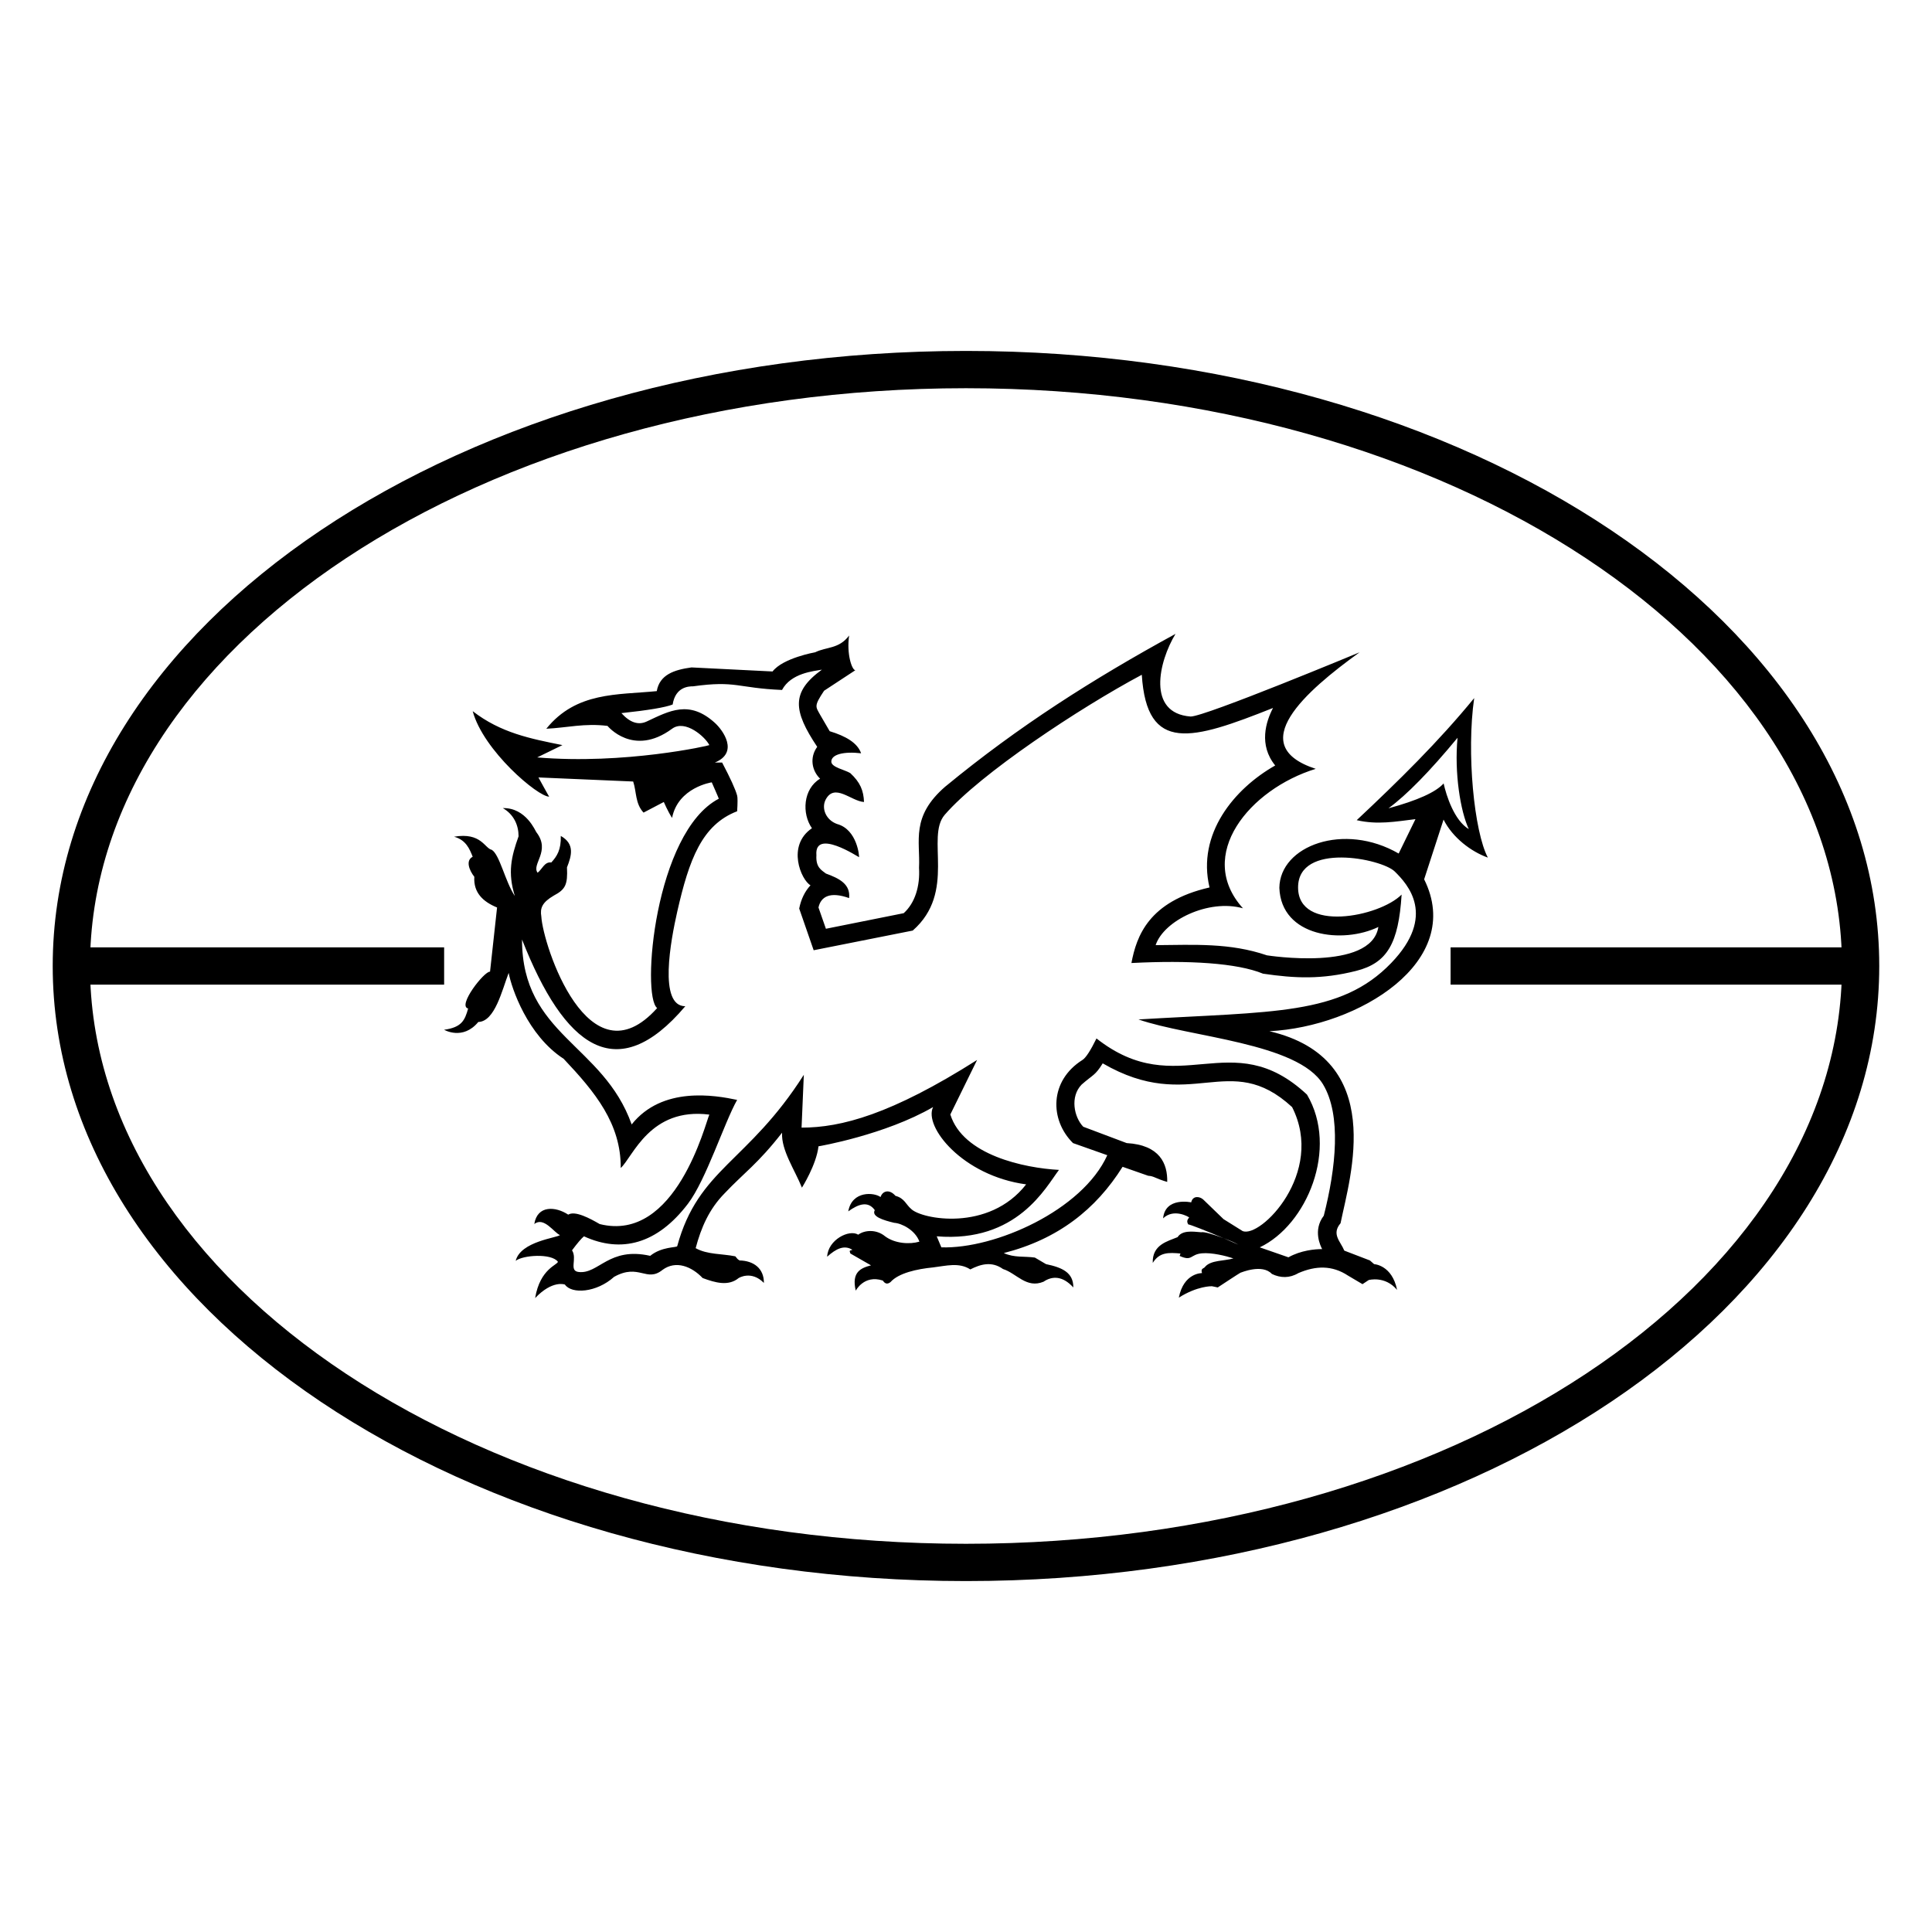 <?xml version="1.0" encoding="UTF-8"?>
<!-- Uploaded to: ICON Repo, www.svgrepo.com, Generator: ICON Repo Mixer Tools -->
<svg fill="#000000" width="800px" height="800px" version="1.1" viewBox="144 144 512 512" xmlns="http://www.w3.org/2000/svg">
 <g>
  <path d="m162.91 404.94h98.789v-9.879h-98.789z"/>
  <path d="m528.42 404.94h108.66v-9.879h-108.66z"/>
  <path d="m394.57 352.41c19.324-15.922 38.984-28.418 60.953-40.426-4.457 7.344-7.66 21.031 4.004 21.902 3.742 0.055 44.777-17.02 44.777-17.02-14.27 10.297-30.688 24.664-11.621 30.883-17.496 5.383-31.996 22.871-19.289 36.957-9.078-2.555-20.992 3.238-23.137 9.766 10.324-0.078 19.66-0.652 29.492 2.699 0 0 27.664 4.383 29.531-7.516-9.418 4.547-25.742 2.691-26.238-10.359 0.129-11.195 17.137-17.488 31.621-9.102 1.496-3.035 2.953-6.078 4.449-9.113-5.297 0.648-10.09 1.539-15.57 0.273 11.148-10.457 21.633-20.754 31.133-32.352-2.09 14.465-0.008 35.414 3.625 42.27-4.406-1.566-9.316-5.246-11.742-10.074-1.715 5.273-3.43 10.551-5.144 15.824 10.891 21.863-17.438 39.062-41.008 40.258 31.262 7.32 21.383 38.457 18.855 50.887-2.477 2.91 0.008 4.836 0.996 7.258 2.266 0.867 4.523 1.742 6.789 2.609 0.367 0.324 0.738 0.648 1.105 0.973 0 0 4.773 0.219 6.09 6.828-3.184-3.82-7.523-2.609-7.523-2.609-0.547 0.363-1.094 0.73-1.641 1.09l-3.836-2.269c-4.234-2.785-8.547-2.644-13.156-0.664-2.34 1.391-4.758 1.32-7.023 0.223-2.594-2.785-8.215-0.324-8.324-0.324s-6.027 3.906-6.027 3.906-1.43-0.324-1.539-0.324-3.844-0.094-8.77 3.023c1.297-6.629 6.144-6.504 6.144-6.504-0.449-1.383 0.574-1.148 0.867-1.727 1.594-1.746 4.973-1.445 7.457-2.168-1.973-0.656-5.711-1.59-8.352-1.348-3.152 0.285-2.512 2.223-5.894 0.699 0.074-0.219 0.137-0.434 0.211-0.648-3.117-0.27-5.559-0.391-7.34 2.492-0.18-4.84 3.941-5.727 6.578-6.828 1.191-1.828 3.797-1.523 6.25-1.297 0.758-0.195 3.324 0.594 5.961 1.582 1.438 0.609 2.773 1.191 3.898 1.699-1.027-0.543-1.543-0.816-3.898-1.699-4.332-1.84-9.195-3.773-9.363-3.637-0.742-1.098 0.223-1.746 0.223-1.855s-4.051-2.527-6.906 0.223c0.555-5.754 7.445-4.234 7.445-4.234 0.395-1.863 2.281-1.598 3.191-0.75 1.789 1.734 3.582 3.457 5.371 5.191 1.68 1.047 3.359 2.106 5.043 3.152 4.676 2.043 21.996-15.395 13.133-32.844-16.707-15.398-26.738 2-50.188-11.59-2.012 3.269-2.547 2.949-5.594 5.633-3.117 3.207-2.012 8.617 0.434 11.164l11.516 4.336c8.77 0.5 10.863 5.469 10.738 10.293-3.312-0.98-3.434-1.531-5.039-1.633-2.266-0.797-4.523-1.582-6.789-2.375-7.078 11.285-17.133 19.195-31.477 22.859 2.742 1.277 5.492 0.797 8.234 1.195 0.984 0.578 1.965 1.16 2.953 1.738 4.266 0.887 7.269 2.215 7.234 6.18-2.852-3.144-5.629-3.066-7.891-1.52-4.547 1.887-7.16-2.242-10.742-3.363-3.035-2.16-6-1.25-8.664 0.105-2.992-1.941-6.426-0.938-9.863-0.531-4.281 0.418-9.16 1.492-11.293 3.894-1.406 1.098-1.977-0.539-2.086-0.43-4.93-1.578-7.117 2.699-7.117 2.699-1.168-4.949 1.359-6.012 4.043-6.711-1.824-1.047-3.648-2.094-5.473-3.141-0.113-0.621-0.523-0.723 0.551-0.973-2.156-1.367-4.32-0.324-6.699 1.828 0.223-4.516 5.863-7.336 8.234-5.84 1.707-1.25 4.816-1.477 7.117 0.426 2.59 1.938 6.512 2.191 9.098 1.418-1.117-3.055-4.676-4.863-6.684-4.988-2.828-0.68-6.098-1.656-5.144-3.359-1.746-2.457-4.242-1.691-7.027 0.324 1-5.59 6.961-5.019 8.551-3.793 0.574-1.719 2.414-2.121 3.953-0.324 2.426 0.645 2.773 2.312 4.16 3.469 2.695 2.723 20.582 6.18 30.477-6.504-16.898-2.285-27.219-15.34-24.66-20.488-12.723 7.375-30.262 10.398-30.371 10.398-0.555 4.91-4.387 10.957-4.387 10.957-1.902-4.731-5.512-9.906-5.266-14.562-6.41 8.238-10.152 10.688-15.23 16.07-4.113 4.18-6.223 9.098-7.668 14.527 3.066 1.738 7.008 1.445 10.52 2.168 0.949 1.23 0.734 0.727 1.102 1.09 3.742 0.07 6.496 2.113 6.461 5.957-3.34-3.41-6.684-1.297-6.684-1.297-2.738 2.246-6.223 1.234-9.547 0-2.883-3.043-7.078-4.781-10.625-2.168-4.273 3.441-6.203-1.816-12.828 1.844-4.715 4.238-11.27 4.629-13.051 2.051 0 0-3.269-1.277-7.891 3.582 1.32-7.906 6.098-8.812 6.027-9.645-1.746-2.285-9.316-1.742-11.176-0.223 1.27-5.18 11.066-6.106 11.727-6.828-1.504-0.574-4.277-4.988-6.801-2.918 0.793-5.039 5.629-4.711 8.992-2.496 1.824-1.125 5.781 1.012 8.34 2.496 20.246 5.086 28.066-26.941 29.059-29.004-15.746-2-20.223 11.156-23.48 14.152 0.074-11.77-6.781-20.109-15.125-28.938-9.57-6.199-13.805-18.691-14.574-22.77-1.762 4.566-3.648 12.898-8.051 13.008-4.106 4.969-9.059 2.062-9.059 2.062 4.688-0.645 5.496-2.519 6.367-5.633-2.938-0.684 4.305-9.953 5.805-9.762 0.621-5.672 1.242-11.336 1.863-17.008-3.769-1.547-6.293-3.977-6.027-8.137-1.395-1.773-2.34-4.34-0.434-5.312-0.836-2.133-1.824-4.481-4.938-5.309 7.215-1.238 8.121 3.109 9.98 3.465 2.121 1.254 3.57 8.465 6.133 12.258-1.945-6.219-0.957-10.406 0.984-15.828 0.004-2.926-1.234-5.781-4.164-7.477 6.164-0.145 8.66 6.172 8.879 6.387 3.887 5.004-1.359 8.488 0.328 10.738 1.207-0.906 1.832-2.973 3.625-2.715 1.5-1.621 2.633-3.383 2.519-7.035 3.777 2.129 2.856 5.262 1.641 8.332 0.227 4.598-0.43 5.856-3.504 7.481-3.082 1.812-3.664 3.316-3.297 5.527 0.434 7.598 12.531 44.555 30.699 24.277-4.254-3.266-0.656-46.605 16.336-55.484 0-0.109-1.867-4.336-1.867-4.336s-8.922 1.32-10.516 9.426c-1.102-1.684-2.191-4.219-2.191-4.219l-5.371 2.816c-2.234-2.418-1.832-5.496-2.746-8.242-8.367-0.363-16.738-0.719-25.105-1.078 0 0 2.848 5.195 2.848 5.09-2.969 0.055-17.469-12.211-20.273-22.656 7.434 5.773 15.355 7.305 23.781 8.996-2.231 1.086-4.453 2.176-6.684 3.262 23.105 1.957 45.727-3.152 45.617-3.262-1.016-2.09-6.367-6.918-9.875-4.336-10.309 7.598-17.109-0.75-17.109-0.75-6.074-0.773-10.809 0.5-16.219 0.75 7.945-9.848 18.852-8.93 29.27-9.969 0.762-4.379 4.652-5.656 9.207-6.281 0 0 21.371 1.074 21.48 1.074 2.75-3.586 11.293-5.086 11.293-5.086 2.996-1.48 6.328-0.84 8.996-4.441-0.699 4.922 0.727 9.098 1.641 9.203-2.484 1.59-5.789 3.84-8.273 5.43-2.766 4.141-2.231 4.199-1.039 6.387 0.844 1.445 1.684 2.891 2.523 4.336 4.262 1.297 7.363 3.086 8.324 5.852-4.609-0.543-7.965 0.301-7.891 2.273 0.09 1.453 3.59 2.106 5.016 2.973 2.648 2.453 3.523 4.621 3.648 7.66-3.398-0.18-7.84-5.203-10.203-0.547-1.125 2.277 0.125 5.356 3.074 6.387 5.41 1.469 5.914 8.789 5.805 8.789s-11.887-7.773-11.293-0.52c-0.195 3.207 1.309 3.922 2.519 4.856 3.531 1.289 6.547 2.797 6.148 6.504-5.078-1.809-7.488-0.391-8.117 2.492 0.66 1.879 1.312 3.758 1.969 5.637 6.871-1.375 13.746-2.758 20.617-4.129 3-2.707 4.356-7.195 4.059-12.023 0.355-7.188-2.258-13.57 7.012-21.574zm-85.895-19.43c2.262 2.516 4.5 3.258 6.711 2.223 6.035-2.824 11.285-5.781 18.062 0.363 2.133 1.934 6.445 7.859 0 10.516h1.922c2.203 4.18 3.531 7.098 3.981 8.75 0.141 0.512 0.141 1.898 0 4.16-9.328 3.582-12.727 12.742-15.879 26.629-1.691 7.461-5.043 25.039 2.141 25.039-18.207 21.496-32.066 10.828-43.27-17.676 0 25.359 21.496 27.703 29.055 49.004 8.109-10.188 22.051-7.75 27.953-6.504-3.375 5.926-8.234 21.227-13.047 27.535-8.168 10.715-17.688 13.133-27.547 8.617-0.68 0.555-1.73 1.789-3.16 3.707 1.441 2.238-0.906 5.422 1.734 5.742 5.316 0.648 8-6.754 18.98-4.277 3.039-2.477 7.031-2.156 7.16-2.562 5.629-20.605 18.715-22.105 33.551-45.414l-0.598 14c10.504 0 23.727-3.488 46.516-17.93l-7.09 14.441c3.344 10.797 19.637 14.195 28.789 14.691-3.477 4.559-11.059 19.344-32.398 17.602l1.23 2.922c14.25 0.461 37.387-9.836 43.973-24.418l-9.082-3.211c-6.25-6.188-6.25-16.527 2.496-22.027 0.895-0.562 2.137-2.465 3.723-5.703 21.691 17.062 35.613-3.957 55.789 14.883 8.422 14.27 0 34.543-12.52 40.477l7.598 2.641c3.289-1.855 7.047-2.18 8.934-2.18-0.398-0.773-2.531-4.981 0.434-8.844 3.242-12.707 4.688-26.652-0.176-34.777-6.633-11.074-35.441-12.531-48.938-17.238 35.664-2.133 53.547-1.016 66.98-14.953 12.043-12.492 4.43-20.82 0.945-24.25-3.484-3.434-25.621-7.863-25.621 4.223 0 12.027 21.492 7.848 27.438 1.891-0.82 12.926-3.785 18.137-12.051 20.223-9.156 2.309-16.195 1.98-24.676 0.738-6.871-2.824-19.559-3.602-34.875-2.824 1.34-7.102 4.547-16.324 20.695-20.027-3.391-14.199 6.531-26.164 17.406-32.324-4.441-5.461-2.449-11.652-0.578-15.242-21.469 8.531-33.453 12.164-34.777-8.797-16.492 8.797-42.84 26.246-52.227 37.109-5.125 5.93 3.219 20.422-8.477 30.68l-26.254 5.215-3.832-11.047c0.488-2.484 1.488-4.539 2.992-6.164-2.465-1.395-6.406-10.5 0.383-15.125-2.719-3.871-2.356-10.422 2.164-13.129-2.164-2.082-2.859-5.574-0.766-8.441-6.414-9.625-6.934-14.508 1.238-20.453-2.168 0.402-8.172 0.883-10.566 5.379-11.895-0.5-12.105-2.562-23.582-0.961-1.113 0-4.652 0.098-5.402 4.82-1.945 0.762-6.473 1.523-13.586 2.281zm203.28 25.234c7.684-2.086 12.555-4.285 14.621-6.594 0.719 3.238 2.809 9.809 6.672 12.102-2.227-4.719-3.863-14.957-2.984-24.203-7.363 8.91-13.465 15.141-18.309 18.695z"/>
  <path d="m400 563c133.34 0 242.02-72.453 242.02-163s-108.68-163-242.02-163c-133.35 0-242.03 72.457-242.03 163s108.68 163 242.03 163zm0-9.879c-128.54 0-232.15-69.074-232.15-153.12s103.61-153.12 232.15-153.12c128.53 0 232.14 69.078 232.14 153.12s-103.61 153.12-232.14 153.12z"/>
 </g>
</svg>